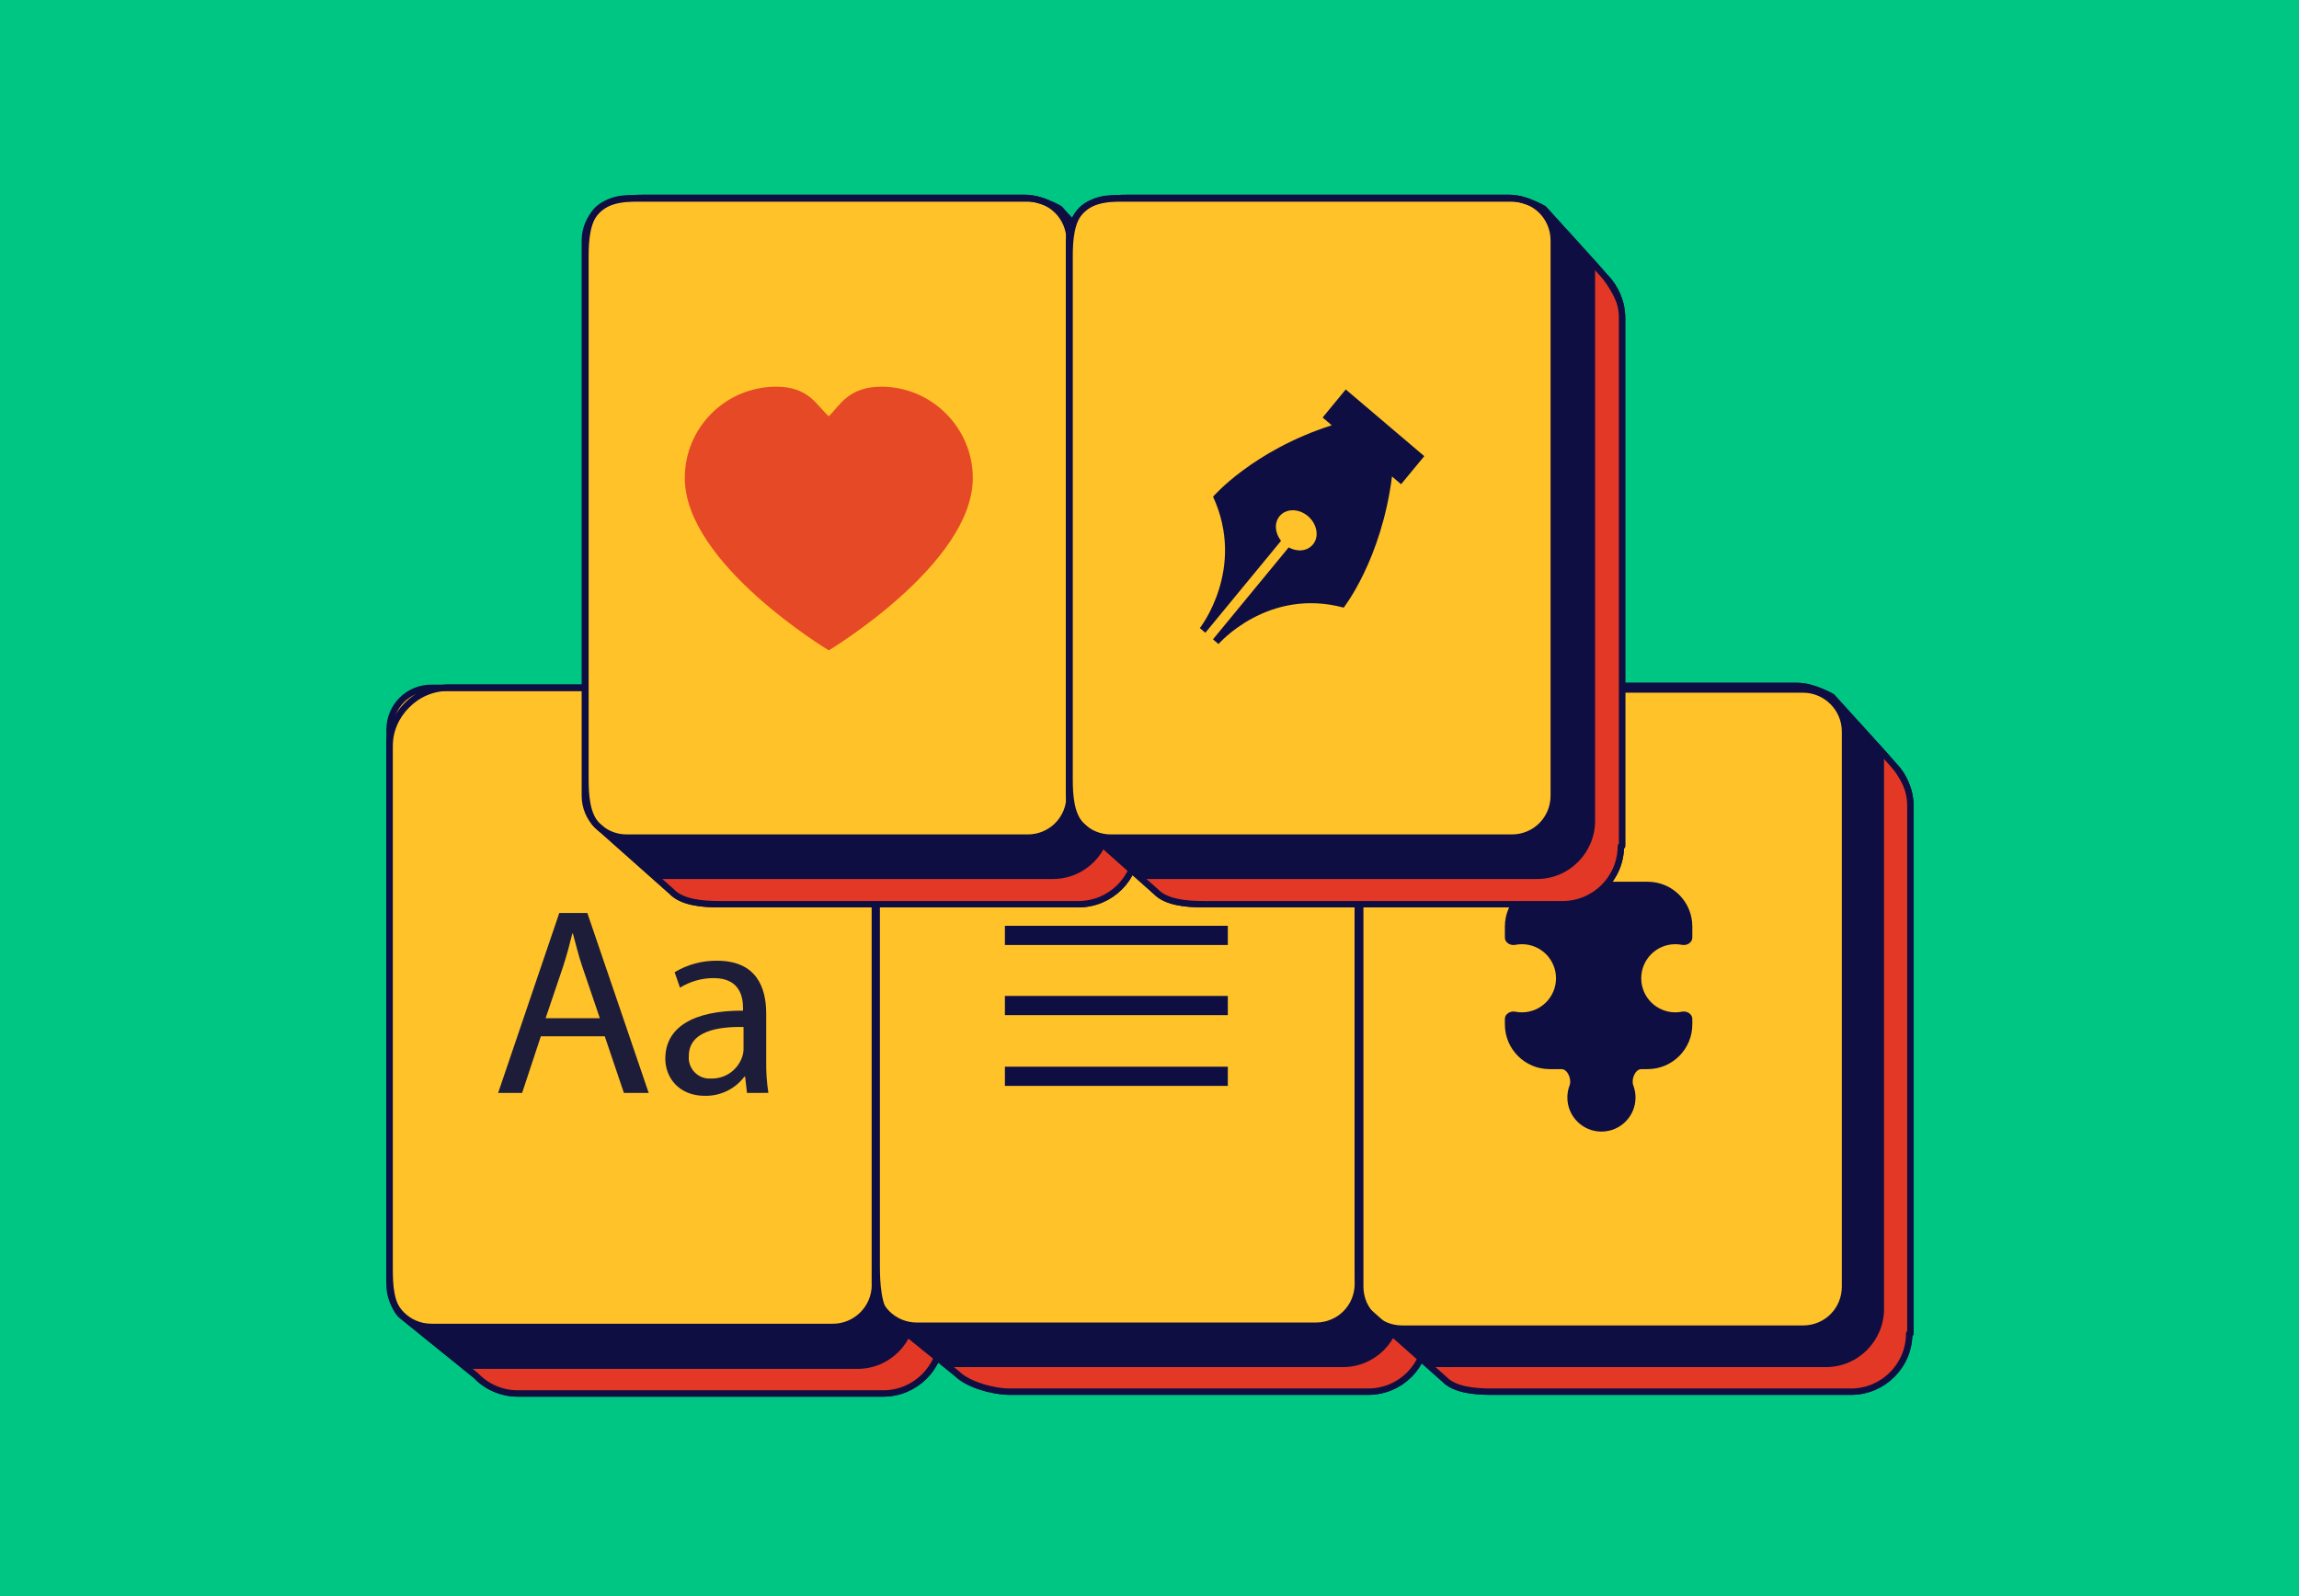 <svg width="360" height="250" viewBox="0 0 360 250" fill="none" xmlns="http://www.w3.org/2000/svg">
<rect width="360" height="250" fill="#00C684"/>
<path d="M147.418 209.152C147.418 214.223 143.289 218.261 138.316 218.261H81.08C78.453 218.261 76.107 217.134 74.512 215.444L62.783 205.959C61.188 204.269 61 201.263 61 198.728V116.933C61 114.397 62.032 112.144 63.721 110.453C65.41 108.763 67.662 107.73 70.195 107.73H127.807C130.247 107.73 132.499 108.669 134.188 110.265C134.282 110.359 144.791 120.877 144.978 121.065C146.48 122.661 147.512 124.915 147.512 127.357V209.152H147.418Z" fill="#0F0E42" stroke="#0F0E42" stroke-miterlimit="10" stroke-linecap="round" stroke-linejoin="round"/>
<path d="M138.22 218.354H81.077C78.544 218.354 74.978 216.006 73.383 214.409H134.279C139.346 214.409 143.381 210.277 143.381 205.3V119.655C144.976 121.345 147.321 124.914 147.321 127.356V209.151C147.415 214.222 143.287 218.354 138.22 218.354Z" fill="#E33825"/>
<path d="M130.435 207.837H67.568C63.909 207.837 61 204.926 61 201.263V114.304C61 110.641 63.909 107.73 67.568 107.73H130.435C134.094 107.73 137.003 110.641 137.003 114.304V201.263C137.003 204.926 134 207.837 130.435 207.837Z" fill="#FFC228" stroke="#0F0E42" stroke-miterlimit="10" stroke-linecap="round" stroke-linejoin="round"/>
<path d="M84.69 162.32L81.76 171.19H78L87.58 143H91.97L101.58 171.19H97.7L94.7 162.32H84.69ZM93.93 159.48L91.17 151.37C90.54 149.53 90.17 147.85 89.71 146.22H89.62C89.21 147.9 88.75 149.61 88.2 151.32L85.44 159.48H93.93Z" fill="#1D1D3A"/>
<path d="M116.97 171.19L116.68 168.64H116.56C115.1 170.58 112.8 171.69 110.37 171.64C106.27 171.64 104.18 168.75 104.18 165.83C104.18 160.93 108.53 158.26 116.35 158.3V157.88C116.35 156.21 115.89 153.2 111.75 153.2C109.89 153.2 108.06 153.72 106.48 154.7L105.64 152.28C107.65 151.07 109.95 150.45 112.29 150.48C118.48 150.48 119.98 154.7 119.98 158.76V166.33C119.96 167.95 120.07 169.58 120.32 171.18L116.97 171.19ZM116.43 160.86C112.43 160.78 107.86 161.49 107.86 165.42C107.72 167.21 109.06 168.79 110.85 168.93C111.01 168.94 111.17 168.94 111.33 168.93C113.53 169 115.51 167.62 116.22 165.54C116.35 165.16 116.42 164.77 116.43 164.37V160.86Z" fill="#1D1D3A"/>
<path d="M147.418 209.152C147.418 214.223 143.289 218.261 138.316 218.261H81.08C78.453 218.261 76.107 217.134 74.512 215.444L62.783 205.959C61.188 204.269 61 201.263 61 198.728V116.933C61 114.397 62.032 112.144 63.721 110.453C65.41 108.763 67.662 107.73 70.195 107.73H127.807C130.247 107.73 132.499 108.669 134.188 110.265C134.282 110.359 144.791 120.877 144.978 121.065C146.48 122.661 147.512 124.915 147.512 127.357V209.152H147.418Z" stroke="#0F0E42" stroke-miterlimit="10" stroke-linecap="round" stroke-linejoin="round"/>
<path d="M223.327 208.871C223.327 213.942 219.292 217.98 214.225 217.98H158.115C155.487 217.98 151.546 216.853 149.857 215.163L139.067 206.429C137.472 204.739 137.284 200.889 137.284 198.353V116.652C137.284 114.116 138.316 111.863 139.911 110.172C141.6 108.482 143.852 107.449 146.386 107.449H204.842C207.282 107.449 209.534 108.388 211.129 109.984C211.223 110.078 220.699 120.596 220.887 120.784C222.388 122.38 223.327 124.634 223.327 127.076V208.871Z" fill="#0F0E42" stroke="#0F0E42" stroke-miterlimit="10" stroke-linecap="round" stroke-linejoin="round"/>
<path d="M214.219 218.076H156.419C153.98 218.076 150.414 215.728 148.725 214.131H210.278C215.345 214.131 219.379 209.999 219.379 205.022V119.471C220.975 121.161 223.32 124.73 223.32 127.171V208.966C223.32 213.944 219.286 218.076 214.219 218.076Z" fill="#E33825"/>
<path d="M206.06 107.541H143.569C139.91 107.541 137.001 110.452 137.001 114.114V201.074C137.001 204.737 139.91 207.648 143.569 207.648H206.06C209.72 207.648 212.628 204.737 212.628 201.074V114.114C212.628 110.452 209.626 107.541 206.06 107.541Z" fill="#FFC228" stroke="#0F0E42" stroke-miterlimit="10" stroke-linecap="round" stroke-linejoin="round"/>
<path d="M192.264 167.079H157.359V170.084H192.264V167.079Z" fill="#0F0E42"/>
<path d="M192.264 155.996H157.359V159.001H192.264V155.996Z" fill="#0F0E42"/>
<path d="M192.264 145.01H157.359V148.015H192.264V145.01Z" fill="#0F0E42"/>
<path d="M223.327 208.871C223.327 213.942 219.292 217.98 214.225 217.98H158.115C155.487 217.98 151.546 216.853 149.857 215.163L139.067 206.429C137.472 204.739 137.284 200.889 137.284 198.353V116.652C137.284 114.116 138.316 111.863 139.911 110.172C141.6 108.482 143.852 107.449 146.386 107.449H204.842C207.282 107.449 209.534 108.388 211.129 109.984C211.223 110.078 220.699 120.596 220.887 120.784C222.388 122.38 223.327 124.634 223.327 127.076V208.871Z" stroke="#0F0E42" stroke-miterlimit="10" stroke-linecap="round" stroke-linejoin="round"/>
<path d="M298.959 208.871C298.959 213.942 294.831 217.98 289.858 217.98H233.559C230.932 217.98 227.742 217.698 226.147 216.008L214.418 205.584C212.823 203.894 212.635 200.889 212.635 198.353V116.652C212.635 114.116 212.823 111.017 214.512 109.327C216.201 107.637 219.297 107.449 221.831 107.449H281.507C283.946 107.449 286.855 109.139 286.855 109.139C286.855 109.139 296.52 119.751 296.613 119.939C298.115 121.535 299.147 123.789 299.147 126.231V208.871H298.959Z" fill="#0F0E42" stroke="#0F0E42" stroke-miterlimit="10" stroke-linecap="round" stroke-linejoin="round"/>
<path d="M289.859 218.073H231.872C229.338 218.073 225.773 215.726 224.178 214.129H285.918C290.985 214.129 295.02 209.997 295.02 205.02V118.624C296.615 120.314 298.961 123.882 298.961 126.324V208.964C298.961 213.941 294.926 218.073 289.859 218.073Z" fill="#E33825"/>
<path d="M282.341 108H219.568C215.909 108 213 110.911 213 114.574V201.534C213 205.196 215.909 208.107 219.568 208.107H282.341C286 208.107 288.909 205.196 288.909 201.534V114.574C288.909 110.911 285.906 108 282.341 108Z" fill="#FFC228" stroke="#0F0E42" stroke-miterlimit="10" stroke-linecap="round" stroke-linejoin="round"/>
<path fill-rule="evenodd" clip-rule="evenodd" d="M257 153.228C257 150.281 259.389 147.892 262.336 147.892C262.696 147.892 263.047 147.927 263.387 147.995C264.141 148.146 265 147.641 265 146.871L265 145.108C265 141.242 261.866 138.108 258 138.108L242.65 138.108C238.784 138.108 235.65 141.242 235.65 145.108L235.65 146.872C235.65 147.642 236.509 148.147 237.265 147.996C237.605 147.927 237.958 147.892 238.318 147.892C241.265 147.892 243.655 150.281 243.655 153.228C243.655 156.175 241.265 158.564 238.318 158.564C237.958 158.564 237.605 158.529 237.265 158.46C236.509 158.309 235.65 158.814 235.65 159.584L235.65 160.458C235.65 164.324 238.784 167.458 242.65 167.458L244.509 167.458C245.499 167.458 246.136 169.077 245.783 170.002C245.557 170.593 245.433 171.235 245.433 171.905C245.433 174.853 247.823 177.242 250.77 177.242C253.717 177.242 256.106 174.853 256.106 171.905C256.106 171.235 255.982 170.593 255.756 170.002C255.403 169.077 256.041 167.458 257.031 167.458L258 167.458C261.866 167.458 265 164.324 265 160.458L265 159.585C265 158.815 264.141 158.31 263.387 158.461C263.047 158.529 262.696 158.564 262.336 158.564C259.389 158.564 257 156.175 257 153.228Z" fill="#0F0E42"/>
<path d="M298.959 208.871C298.959 213.942 294.831 217.98 289.858 217.98H233.559C230.932 217.98 227.742 217.698 226.147 216.008L214.418 205.584C212.823 203.894 212.635 200.889 212.635 198.353V116.652C212.635 114.116 212.823 111.017 214.512 109.327C216.201 107.637 219.297 107.449 221.831 107.449H281.507C283.946 107.449 286.855 109.139 286.855 109.139C286.855 109.139 296.52 119.751 296.613 119.939C298.115 121.535 299.147 123.789 299.147 126.231V208.871H298.959Z" stroke="#0F0E42" stroke-miterlimit="10" stroke-linecap="round" stroke-linejoin="round"/>
<path d="M177.998 132.516C177.998 137.587 173.87 141.625 168.897 141.625H112.598C109.971 141.625 106.781 141.343 105.186 139.653L93.457 129.229C91.862 127.539 91.674 124.534 91.674 121.998V40.203C91.674 37.668 91.862 34.569 93.551 32.878C95.24 31.188 98.336 31 100.87 31H160.546C162.985 31 165.894 32.69 165.894 32.69C165.894 32.69 175.559 43.302 175.653 43.49C177.154 45.086 178.186 47.34 178.186 49.782V132.516H177.998Z" fill="#0F0E42" stroke="#0F0E42" stroke-miterlimit="10" stroke-linecap="round" stroke-linejoin="round"/>
<path d="M168.806 141.625H110.819C108.286 141.625 104.72 139.277 103.125 137.68H164.865C169.932 137.68 173.967 133.548 173.967 128.571V42.175C175.562 43.865 177.908 47.434 177.908 49.875V132.515C178.002 137.493 173.873 141.625 168.806 141.625Z" fill="#E33825"/>
<path d="M160.923 31.092H98.15C94.491 31.092 91.582 34.003 91.582 37.666V124.626C91.582 128.288 94.491 131.199 98.15 131.199H160.923C164.582 131.199 167.491 128.288 167.491 124.626V37.666C167.491 34.003 164.582 31.092 160.923 31.092Z" fill="#FFC228" stroke="#0F0E42" stroke-miterlimit="10" stroke-linecap="round" stroke-linejoin="round"/>
<path d="M121.539 60.572C126.655 60.572 127.792 63.413 129.781 65.213C131.581 63.413 132.908 60.572 138.023 60.572C145.887 60.572 152.329 67.012 152.329 74.873C152.329 88.322 129.781 101.865 129.781 101.865C129.781 101.865 107.233 88.322 107.233 74.873C107.233 66.918 113.676 60.572 121.539 60.572Z" fill="#E64925"/>
<path d="M177.998 132.516C177.998 137.587 173.87 141.625 168.897 141.625H112.598C109.971 141.625 106.781 141.343 105.186 139.653L93.457 129.229C91.862 127.539 91.674 124.534 91.674 121.998V40.203C91.674 37.668 91.862 34.569 93.551 32.878C95.24 31.188 98.336 31 100.87 31H160.546C162.985 31 165.894 32.69 165.894 32.69C165.894 32.69 175.559 43.302 175.653 43.49C177.154 45.086 178.186 47.34 178.186 49.782V132.516H177.998Z" stroke="#0F0E42" stroke-miterlimit="10" stroke-linecap="round" stroke-linejoin="round"/>
<path d="M253.81 132.516C253.81 137.587 249.682 141.625 244.709 141.625H188.411C185.783 141.625 182.593 141.343 180.998 139.653L169.269 129.229C167.674 127.539 167.486 124.534 167.486 121.998V40.203C167.486 37.668 167.674 34.569 169.363 32.878C171.052 31.188 174.148 31 176.682 31H236.358C238.797 31 241.706 32.69 241.706 32.69C241.706 32.69 251.371 43.302 251.465 43.49C252.966 45.086 253.998 47.34 253.998 49.782V132.516H253.81Z" fill="#0F0E42" stroke="#0F0E42" stroke-miterlimit="10" stroke-linecap="round" stroke-linejoin="round"/>
<path d="M244.613 141.625H186.626C184.093 141.625 180.527 139.277 178.932 137.681H240.673C245.739 137.681 249.774 133.549 249.774 128.571V42.175C251.369 43.865 253.715 47.434 253.715 49.875V132.516C253.809 137.493 249.68 141.625 244.613 141.625Z" fill="#E33825"/>
<path d="M236.735 31.092H173.962C170.303 31.092 167.394 34.003 167.394 37.666V124.626C167.394 128.288 170.303 131.199 173.962 131.199H236.735C240.394 131.199 243.303 128.288 243.303 124.626V37.666C243.303 34.003 240.394 31.092 236.735 31.092Z" fill="#FFC228" stroke="#0F0E42" stroke-miterlimit="10" stroke-linecap="round" stroke-linejoin="round"/>
<path d="M253.81 132.516C253.81 137.587 249.682 141.625 244.709 141.625H188.411C185.783 141.625 182.593 141.343 180.998 139.653L169.269 129.229C167.674 127.539 167.486 124.534 167.486 121.998V40.203C167.486 37.668 167.674 34.569 169.363 32.878C171.052 31.188 174.148 31 176.682 31H236.358C238.797 31 241.706 32.69 241.706 32.69C241.706 32.69 251.371 43.302 251.465 43.49C252.966 45.086 253.998 47.34 253.998 49.782V132.516H253.81Z" stroke="#0F0E42" stroke-miterlimit="10" stroke-linecap="round" stroke-linejoin="round"/>
<path fill-rule="evenodd" clip-rule="evenodd" d="M223.028 71.449L210.729 61L207.111 65.397L208.537 66.609C196.153 70.582 189.954 77.796 189.954 77.796C195.148 89.101 187.907 98.368 187.881 98.373L188.744 99.111L200.598 84.71C199.638 83.5 199.499 81.9 200.375 80.843C201.391 79.618 203.367 79.618 204.814 80.843C206.247 82.067 206.608 84.057 205.593 85.281C204.716 86.338 203.144 86.491 201.794 85.74L189.94 100.14L190.803 100.878C190.803 100.878 198.511 91.973 210.407 95.173C210.407 95.173 216.303 87.714 217.974 74.635L219.396 75.845L223.028 71.449Z" fill="#0F0E42"/>
</svg>
